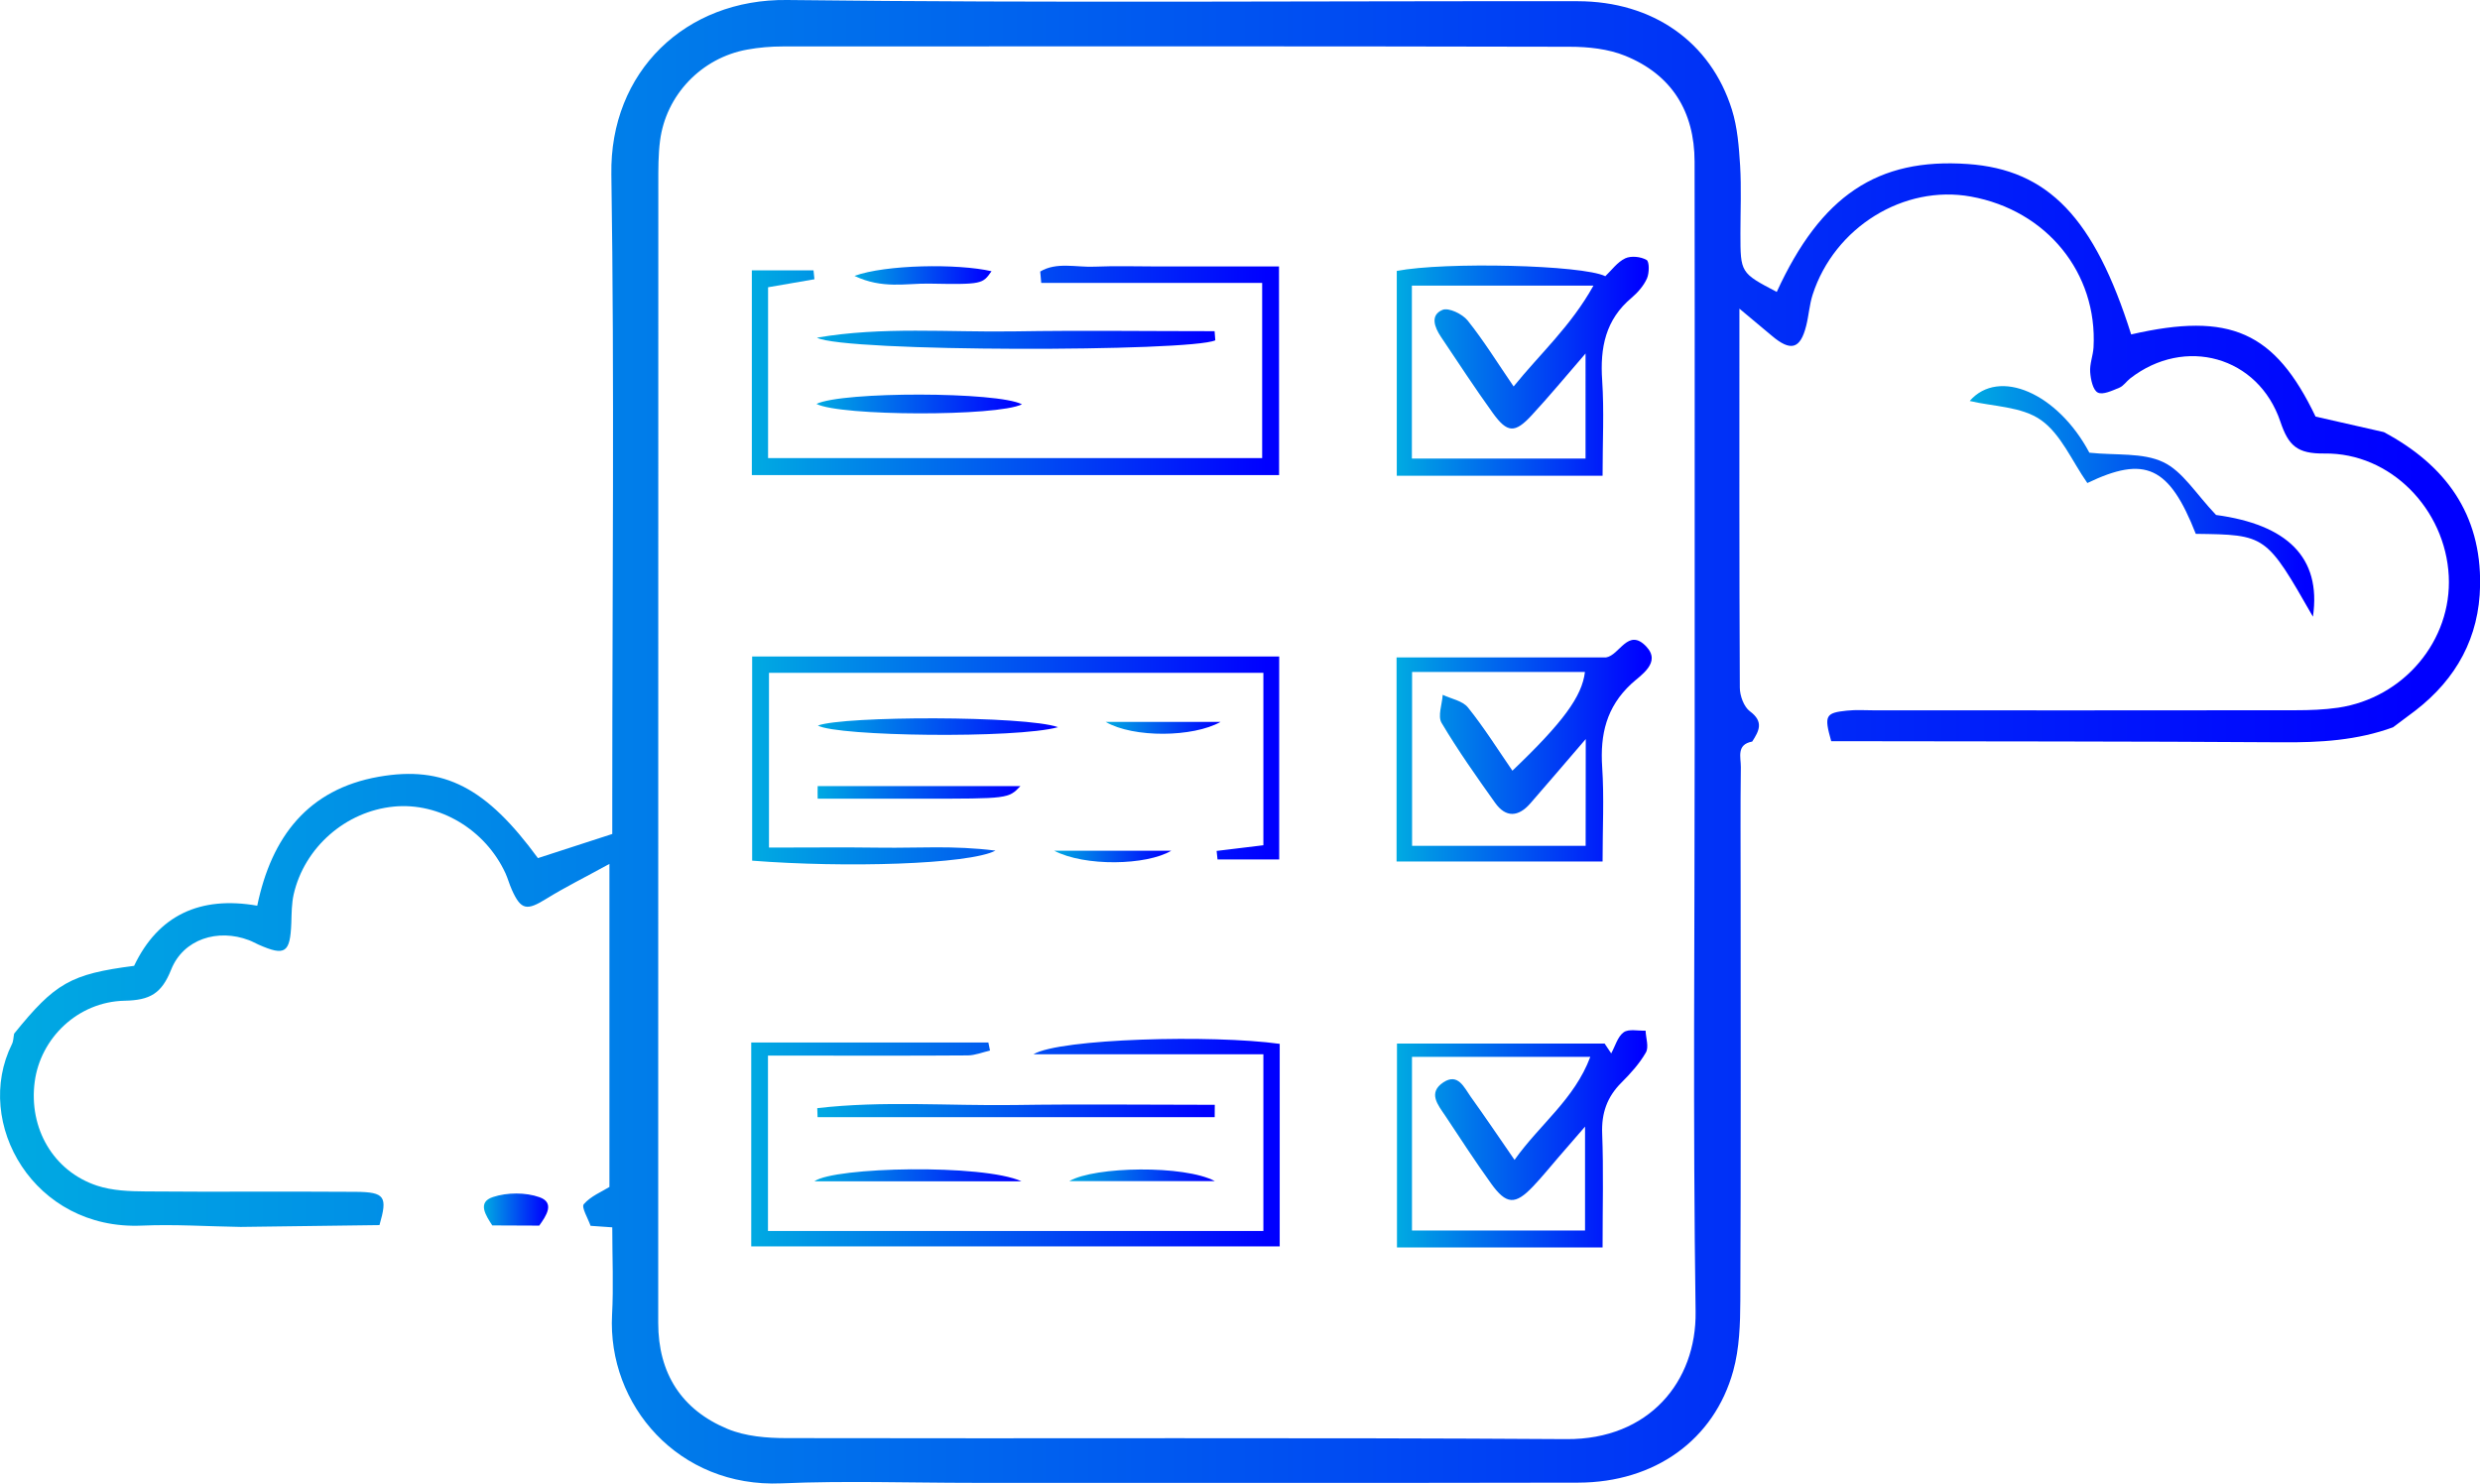 <?xml version="1.0" encoding="utf-8"?>
<!-- Generator: Adobe Illustrator 25.1.0, SVG Export Plug-In . SVG Version: 6.00 Build 0)  -->
<svg version="1.1" id="Capa_1" xmlns="http://www.w3.org/2000/svg" xmlns:xlink="http://www.w3.org/1999/xlink" x="0px" y="0px"
	 viewBox="0 0 244.49 146.27" style="enable-background:new 0 0 244.49 146.27;" xml:space="preserve">
<g>
	<g>
		<g>
			<g>
				<linearGradient id="SVGID_1_" gradientUnits="userSpaceOnUse" x1="0" y1="73.134" x2="244.494" y2="73.134">
					<stop  offset="0" style="stop-color:#00AAE2"/>
					<stop  offset="0.975" style="stop-color:#0000FF"/>
				</linearGradient>
				<path style="fill:url(#SVGID_1_);" d="M235.92,71.7c-3.55,1.3-7.22,1.51-10.97,1.48c-14.8-0.1-29.61-0.08-44.42-0.11
					c-0.71-2.51-0.58-2.79,1.53-3.01c0.93-0.1,1.87-0.03,2.81-0.03c13.81,0,27.63,0.01,41.44-0.01c1.4,0,2.81-0.05,4.19-0.25
					c6.49-0.96,11.23-6.64,10.91-12.98c-0.33-6.57-5.72-12.17-12.26-12.08c-2.69,0.03-3.54-0.77-4.34-3.14
					c-2.18-6.46-9.43-8.44-14.81-4.26c-0.37,0.29-0.65,0.74-1.06,0.91c-0.69,0.28-1.63,0.74-2.13,0.48c-0.48-0.24-0.7-1.3-0.75-2.02
					c-0.06-0.79,0.28-1.61,0.33-2.42c0.41-7.35-4.62-13.53-12.09-14.88c-6.61-1.2-13.45,3.02-15.6,9.67
					c-0.32,0.99-0.38,2.06-0.64,3.08c-0.58,2.3-1.53,2.55-3.4,0.96c-0.9-0.76-1.81-1.51-3.18-2.66c0,13.02-0.02,25.19,0.04,37.36
					c0,0.8,0.4,1.9,1,2.34c1.39,1.03,0.89,1.94,0.22,2.98c-1.59,0.29-1.11,1.56-1.12,2.51c-0.05,3.97-0.02,7.95-0.02,11.92
					c0,13.56,0.03,27.12-0.03,40.68c-0.01,2.32-0.09,4.72-0.7,6.93c-1.88,6.82-7.75,11-15.27,11.02
					c-19.87,0.04-39.75,0.02-59.62,0.02c-6.31,0-12.63-0.22-18.94,0.05c-10.15,0.44-17.17-7.73-16.7-16.63
					c0.15-2.79,0.02-5.59,0.02-8.61c-0.83-0.06-1.48-0.1-2.14-0.15c-0.25-0.73-0.92-1.83-0.67-2.13c0.68-0.79,1.77-1.23,2.53-1.7
					c0-10.41,0-20.72,0-31.85c-2.44,1.34-4.38,2.3-6.21,3.43c-1.94,1.21-2.51,1.13-3.41-0.88c-0.24-0.53-0.39-1.1-0.63-1.63
					c-1.98-4.3-6.52-7.01-11.01-6.57c-4.73,0.46-8.81,4.01-9.87,8.66c-0.2,0.9-0.2,1.85-0.23,2.78c-0.11,2.99-0.6,3.33-3.23,2.17
					c-0.32-0.14-0.62-0.32-0.95-0.44c-3.05-1.16-6.46-0.13-7.67,2.91c-0.94,2.36-2.09,3.01-4.59,3.06c-4.63,0.1-8.3,3.71-8.86,8
					c-0.6,4.57,1.83,8.8,6.14,10.23c1.51,0.5,3.21,0.56,4.82,0.57c6.89,0.06,13.79-0.01,20.68,0.04c2.91,0.02,3.16,0.48,2.35,3.28
					c-4.56,0.06-9.12,0.12-13.68,0.18c-3.25-0.05-6.5-0.27-9.74-0.13c-10.65,0.47-16.68-10.12-12.81-17.9
					c0.15-0.3,0.14-0.68,0.21-1.02c4.04-5,5.57-5.88,11.83-6.69c2.38-5.01,6.53-6.91,12.14-5.93c1.41-6.81,5.02-11.48,11.97-12.71
					c6.48-1.14,10.64,1.11,15.7,8.02c2.32-0.75,4.63-1.5,7.33-2.38c0-1.06,0-2.31,0-3.57c0-20.48,0.22-40.97-0.09-61.45
					C60.1,7.07,67.58-0.12,77.59,0c25.98,0.31,51.97,0.09,77.95,0.12c7.4,0.01,13.11,4.01,15.2,10.69c0.55,1.75,0.69,3.67,0.81,5.52
					c0.13,2.22,0.03,4.45,0.03,6.67c0,3.9,0,3.9,3.58,5.78c4.36-9.5,9.93-13.23,18.83-12.61c7.92,0.55,12.48,5.3,16.11,16.8
					c9.76-2.24,14.16-0.28,18.18,8.1c2.24,0.51,4.48,1.02,6.73,1.53c6.05,3.23,9.61,8.05,9.49,15.12
					c-0.09,5.12-2.33,9.19-6.35,12.31C237.41,70.59,236.66,71.14,235.92,71.7z M167.07,73.15c0-9.13,0-18.26,0-27.38
					c0-9.95,0.01-19.89-0.01-29.84c-0.01-4.95-2.26-8.57-6.84-10.43c-1.67-0.68-3.64-0.89-5.48-0.89
					c-25.86-0.06-51.73-0.04-77.59-0.03c-1.16,0-2.34,0.1-3.49,0.31c-4.5,0.81-8.01,4.47-8.59,8.99c-0.18,1.39-0.17,2.8-0.17,4.2
					c-0.01,29.49-0.01,58.98-0.01,88.47c0,7.96,0,15.92,0,23.87c0,4.97,2.3,8.57,6.83,10.45c1.77,0.74,3.87,0.91,5.83,0.91
					c25.63,0.06,51.26-0.07,76.89,0.1c8.12,0.05,12.82-5.68,12.72-12.56C166.89,110.6,167.07,91.87,167.07,73.15z"/>
			</g>
		</g>
		<g>
			<linearGradient id="SVGID_2_" gradientUnits="userSpaceOnUse" x1="47.702" y1="119.249" x2="54.039" y2="119.249">
				<stop  offset="0" style="stop-color:#00AAE2"/>
				<stop  offset="0.975" style="stop-color:#0000FF"/>
			</linearGradient>
			<path style="fill:url(#SVGID_2_);" d="M48.53,120.81c-0.63-0.98-1.52-2.28,0.07-2.8c1.4-0.46,3.21-0.47,4.59,0.02
				c1.54,0.55,0.65,1.85-0.03,2.8C51.61,120.83,50.07,120.82,48.53,120.81z"/>
		</g>
		<g>
			<linearGradient id="SVGID_3_" gradientUnits="userSpaceOnUse" x1="194.188" y1="49.44" x2="228.15" y2="49.44">
				<stop  offset="0" style="stop-color:#00AAE2"/>
				<stop  offset="0.975" style="stop-color:#0000FF"/>
			</linearGradient>
			<path style="fill:url(#SVGID_3_);" d="M228.02,60.8c-4.62-8.08-4.62-8.08-11.55-8.17c-2.62-6.67-5-7.74-10.69-5.01
				c-1.51-2.15-2.6-4.83-4.59-6.22c-1.89-1.33-4.72-1.32-7.01-1.87c2.88-3.3,8.68-0.77,11.8,5.1c2.65,0.28,5.26-0.03,7.28,0.93
				c1.91,0.9,3.21,3.11,5.21,5.21C225.41,51.71,228.88,54.9,228.02,60.8z"/>
		</g>
		<g>
			<linearGradient id="SVGID_4_" gradientUnits="userSpaceOnUse" x1="74.128" y1="36.516" x2="126.103" y2="36.516">
				<stop  offset="0" style="stop-color:#00AAE2"/>
				<stop  offset="0.975" style="stop-color:#0000FF"/>
			</linearGradient>
			<path style="fill:url(#SVGID_4_);" d="M126.1,46.84c-17.36,0-34.52,0-51.98,0c0-6.72,0-13.41,0-20.19c2.14,0,4.11,0,6.08,0
				c0.03,0.29,0.06,0.59,0.09,0.88c-1.46,0.25-2.93,0.51-4.57,0.79c0,5.54,0,11.09,0,16.84c16.25,0,32.34,0,48.71,0
				c0-5.65,0-11.19,0-17.27c-7.21,0-14.5,0-21.78,0c-0.03-0.37-0.06-0.75-0.1-1.12c1.61-0.97,3.56-0.4,5.34-0.48
				c2.1-0.09,4.21-0.02,6.32-0.02c1.99,0,3.98,0,5.97,0c1.95,0,3.91,0,5.91,0C126.1,33.4,126.1,40.02,126.1,46.84z"/>
		</g>
		<g>
			<g>
				<linearGradient id="SVGID_5_" gradientUnits="userSpaceOnUse" x1="137.706" y1="36.104" x2="162.55" y2="36.104">
					<stop  offset="0" style="stop-color:#00AAE2"/>
					<stop  offset="0.975" style="stop-color:#0000FF"/>
				</linearGradient>
				<path style="fill:url(#SVGID_5_);" d="M157.99,46.9c-7.04,0-13.54,0-20.29,0c0-6.84,0-13.53,0-20.19
					c4.71-0.91,18.3-0.6,20.56,0.52c0.61-0.58,1.18-1.39,1.96-1.76c0.58-0.27,1.54-0.17,2.11,0.16c0.28,0.16,0.27,1.28,0.04,1.81
					c-0.32,0.72-0.9,1.39-1.51,1.91c-2.59,2.16-3.13,4.94-2.91,8.15C158.15,40.5,157.99,43.53,157.99,46.9z M156.31,34.85
					c-2,2.31-3.6,4.25-5.31,6.09c-1.65,1.79-2.4,1.76-3.83-0.22c-1.77-2.46-3.43-5-5.12-7.52c-0.62-0.93-1.09-2.13,0.16-2.65
					c0.6-0.25,1.96,0.4,2.48,1.05c1.59,1.99,2.94,4.18,4.53,6.5c2.6-3.22,5.62-5.91,7.87-9.94c-6.45,0-12.11,0-17.9,0
					c0,5.75,0,11.39,0,17.05c5.79,0,11.37,0,17.12,0C156.31,41.88,156.31,38.7,156.31,34.85z"/>
			</g>
		</g>
		<g>
			<linearGradient id="SVGID_6_" gradientUnits="userSpaceOnUse" x1="74.063" y1="112.651" x2="126.16" y2="112.651">
				<stop  offset="0" style="stop-color:#00AAE2"/>
				<stop  offset="0.975" style="stop-color:#0000FF"/>
			</linearGradient>
			<path style="fill:url(#SVGID_6_);" d="M126.16,102.91c0,6.72,0,13.23,0,19.97c-17.38,0-34.62,0-52.1,0c0-6.67,0-13.27,0-20.1
				c7.88,0,15.63,0,23.38,0c0.05,0.26,0.1,0.53,0.16,0.79c-0.73,0.17-1.46,0.47-2.19,0.48c-5.38,0.04-10.76,0.02-16.14,0.02
				c-1.14,0-2.27,0-3.56,0c0,5.93,0,11.51,0,17.29c16.21,0,32.41,0,48.84,0c0-5.64,0-11.29,0-17.42c-7.4,0-14.65,0-22.67,0
				C104.46,102.38,119.56,101.99,126.16,102.91z"/>
		</g>
		<g>
			<g>
				<linearGradient id="SVGID_7_" gradientUnits="userSpaceOnUse" x1="137.681" y1="74.003" x2="162.834" y2="74.003">
					<stop  offset="0" style="stop-color:#00AAE2"/>
					<stop  offset="0.975" style="stop-color:#0000FF"/>
				</linearGradient>
				<path style="fill:url(#SVGID_7_);" d="M157.99,84.93c-7.07,0-13.58,0-20.31,0c0-6.72,0-13.31,0-20.12c6.89,0,13.78,0,20.66,0
					c1.33-0.21,2.16-2.96,3.95-1.08c1.52,1.6-0.53,2.82-1.47,3.69c-2.46,2.29-3.08,4.99-2.87,8.2
					C158.15,78.62,157.99,81.65,157.99,84.93z M156.33,72.86c-2.12,2.47-3.78,4.41-5.46,6.34c-1.17,1.35-2.42,1.44-3.48-0.06
					c-1.83-2.57-3.66-5.16-5.27-7.87c-0.4-0.67,0.05-1.83,0.11-2.77c0.85,0.4,1.96,0.59,2.49,1.25c1.58,1.97,2.93,4.12,4.38,6.23
					c4.98-4.75,6.87-7.33,7.15-9.73c-5.69,0-11.37,0-17.04,0c0,5.85,0,11.5,0,17.14c5.81,0,11.38,0,17.11,0
					C156.33,80,156.33,76.78,156.33,72.86z"/>
			</g>
		</g>
		<g>
			<g>
				<linearGradient id="SVGID_8_" gradientUnits="userSpaceOnUse" x1="137.728" y1="112.27" x2="162.398" y2="112.27">
					<stop  offset="0" style="stop-color:#00AAE2"/>
					<stop  offset="0.975" style="stop-color:#0000FF"/>
				</linearGradient>
				<path style="fill:url(#SVGID_8_);" d="M157.99,122.98c-6.96,0-13.47,0-20.27,0c0-6.7,0-13.38,0-20.1c6.89,0,13.68,0,20.47,0
					c0.22,0.32,0.43,0.65,0.65,0.97c0.4-0.72,0.63-1.65,1.23-2.08c0.5-0.36,1.42-0.13,2.16-0.16c0.03,0.73,0.34,1.61,0.03,2.15
					c-0.63,1.1-1.52,2.08-2.42,2.98c-1.41,1.41-1.97,3.01-1.89,5.03C158.09,115.37,157.99,118.98,157.99,122.98z M139.2,104.19
					c0,5.93,0,11.59,0,17.12c5.89,0,11.55,0,17.06,0c0-3.44,0-6.61,0-10.24c-1.09,1.26-1.85,2.13-2.6,3
					c-0.84,0.97-1.65,1.98-2.54,2.91c-1.74,1.83-2.62,1.79-4.12-0.3c-1.57-2.18-3.03-4.44-4.52-6.68c-0.71-1.06-1.75-2.26-0.18-3.3
					c1.44-0.94,2.04,0.51,2.68,1.41c1.4,1.95,2.75,3.95,4.33,6.24c2.51-3.54,5.89-5.95,7.47-10.16
					C150.66,104.19,145.06,104.19,139.2,104.19z"/>
			</g>
		</g>
		<g>
			<linearGradient id="SVGID_9_" gradientUnits="userSpaceOnUse" x1="74.148" y1="74.976" x2="126.105" y2="74.976">
				<stop  offset="0" style="stop-color:#00AAE2"/>
				<stop  offset="0.975" style="stop-color:#0000FF"/>
			</linearGradient>
			<path style="fill:url(#SVGID_9_);" d="M126.11,84.73c-2.17,0-4.12,0-6.08,0c-0.03-0.28-0.06-0.56-0.09-0.84
				c1.47-0.18,2.94-0.36,4.61-0.56c0-5.62,0-11.18,0-17c-16.14,0-32.31,0-48.74,0c0,5.55,0,11.19,0,17.23
				c3.72,0,7.43-0.04,11.13,0.01c3.51,0.05,7.04-0.24,11.2,0.29c-2.63,1.37-14.85,1.71-23.99,0.99c0-6.64,0-13.32,0-20.13
				c17.36,0,34.59,0,51.96,0C126.11,71.53,126.11,78.12,126.11,84.73z"/>
		</g>
		<g>
			<linearGradient id="SVGID_10_" gradientUnits="userSpaceOnUse" x1="80.534" y1="33.5" x2="119.805" y2="33.5">
				<stop  offset="0" style="stop-color:#00AAE2"/>
				<stop  offset="0.975" style="stop-color:#0000FF"/>
			</linearGradient>
			<path style="fill:url(#SVGID_10_);" d="M119.81,33.55c-2.44,1.14-36.66,1.18-39.27-0.26c6.43-1.11,12.95-0.52,19.43-0.62
				c6.59-0.11,13.18-0.02,19.77-0.02C119.76,32.95,119.78,33.25,119.81,33.55z"/>
		</g>
		<g>
			<linearGradient id="SVGID_11_" gradientUnits="userSpaceOnUse" x1="80.572" y1="109.491" x2="119.754" y2="109.491">
				<stop  offset="0" style="stop-color:#00AAE2"/>
				<stop  offset="0.975" style="stop-color:#0000FF"/>
			</linearGradient>
			<path style="fill:url(#SVGID_11_);" d="M119.75,110.14c-13.05,0-26.1,0-39.15,0c-0.01-0.3-0.02-0.6-0.03-0.89
				c6.44-0.75,12.94-0.22,19.41-0.31c6.59-0.1,13.18-0.02,19.78-0.02C119.75,109.32,119.75,109.73,119.75,110.14z"/>
		</g>
		<g>
			<linearGradient id="SVGID_12_" gradientUnits="userSpaceOnUse" x1="80.487" y1="39.827" x2="100.746" y2="39.827">
				<stop  offset="0" style="stop-color:#00AAE2"/>
				<stop  offset="0.975" style="stop-color:#0000FF"/>
			</linearGradient>
			<path style="fill:url(#SVGID_12_);" d="M80.49,39.82c2.53-1.24,17.89-1.22,20.26,0.04C98.3,41.07,82.83,41.04,80.49,39.82z"/>
		</g>
		<g>
			<linearGradient id="SVGID_13_" gradientUnits="userSpaceOnUse" x1="80.629" y1="71.636" x2="104.306" y2="71.636">
				<stop  offset="0" style="stop-color:#00AAE2"/>
				<stop  offset="0.975" style="stop-color:#0000FF"/>
			</linearGradient>
			<path style="fill:url(#SVGID_13_);" d="M104.31,71.69c-4.17,1.15-21.77,0.91-23.68-0.16C83.18,70.57,101.07,70.54,104.31,71.69z"
				/>
		</g>
		<g>
			<linearGradient id="SVGID_14_" gradientUnits="userSpaceOnUse" x1="80.294" y1="115.867" x2="100.703" y2="115.867">
				<stop  offset="0" style="stop-color:#00AAE2"/>
				<stop  offset="0.975" style="stop-color:#0000FF"/>
			</linearGradient>
			<path style="fill:url(#SVGID_14_);" d="M100.7,116.46c-6.7,0-13.4,0-20.41,0C82.24,115.04,96.9,114.73,100.7,116.46z"/>
		</g>
		<g>
			<linearGradient id="SVGID_15_" gradientUnits="userSpaceOnUse" x1="84.238" y1="27.155" x2="97.745" y2="27.155">
				<stop  offset="0" style="stop-color:#00AAE2"/>
				<stop  offset="0.975" style="stop-color:#0000FF"/>
			</linearGradient>
			<path style="fill:url(#SVGID_15_);" d="M84.24,27.2c3.05-1.12,10.19-1.23,13.51-0.46c-0.89,1.26-0.89,1.32-6.21,1.22
				C89.31,27.93,86.99,28.51,84.24,27.2z"/>
		</g>
		<g>
			<linearGradient id="SVGID_16_" gradientUnits="userSpaceOnUse" x1="80.604" y1="78.12" x2="100.591" y2="78.12">
				<stop  offset="0" style="stop-color:#00AAE2"/>
				<stop  offset="0.975" style="stop-color:#0000FF"/>
			</linearGradient>
			<path style="fill:url(#SVGID_16_);" d="M80.61,77.5c6.63,0,13.26,0,19.99,0c-1.19,1.24-1.19,1.24-9.75,1.24
				c-3.41,0-6.83,0-10.24,0C80.6,78.33,80.6,77.91,80.61,77.5z"/>
		</g>
		<g>
			<linearGradient id="SVGID_17_" gradientUnits="userSpaceOnUse" x1="105.422" y1="115.868" x2="119.764" y2="115.868">
				<stop  offset="0" style="stop-color:#00AAE2"/>
				<stop  offset="0.975" style="stop-color:#0000FF"/>
			</linearGradient>
			<path style="fill:url(#SVGID_17_);" d="M119.76,116.44c-4.6,0-9.2,0-14.34,0C107.95,114.98,116.78,114.85,119.76,116.44z"/>
		</g>
		<g>
			<linearGradient id="SVGID_18_" gradientUnits="userSpaceOnUse" x1="103.928" y1="84.436" x2="115.468" y2="84.436">
				<stop  offset="0" style="stop-color:#00AAE2"/>
				<stop  offset="0.975" style="stop-color:#0000FF"/>
			</linearGradient>
			<path style="fill:url(#SVGID_18_);" d="M103.93,83.87c3.68,0,7.35,0,11.54,0C113.02,85.32,106.95,85.45,103.93,83.87z"/>
		</g>
		<g>
			<linearGradient id="SVGID_19_" gradientUnits="userSpaceOnUse" x1="109.003" y1="71.758" x2="120.33" y2="71.758">
				<stop  offset="0" style="stop-color:#00AAE2"/>
				<stop  offset="0.975" style="stop-color:#0000FF"/>
			</linearGradient>
			<path style="fill:url(#SVGID_19_);" d="M109,71.17c3.58,0,7.16,0,11.33,0C117.63,72.69,111.76,72.77,109,71.17z"/>
		</g>
	</g>
</g>
</svg>
